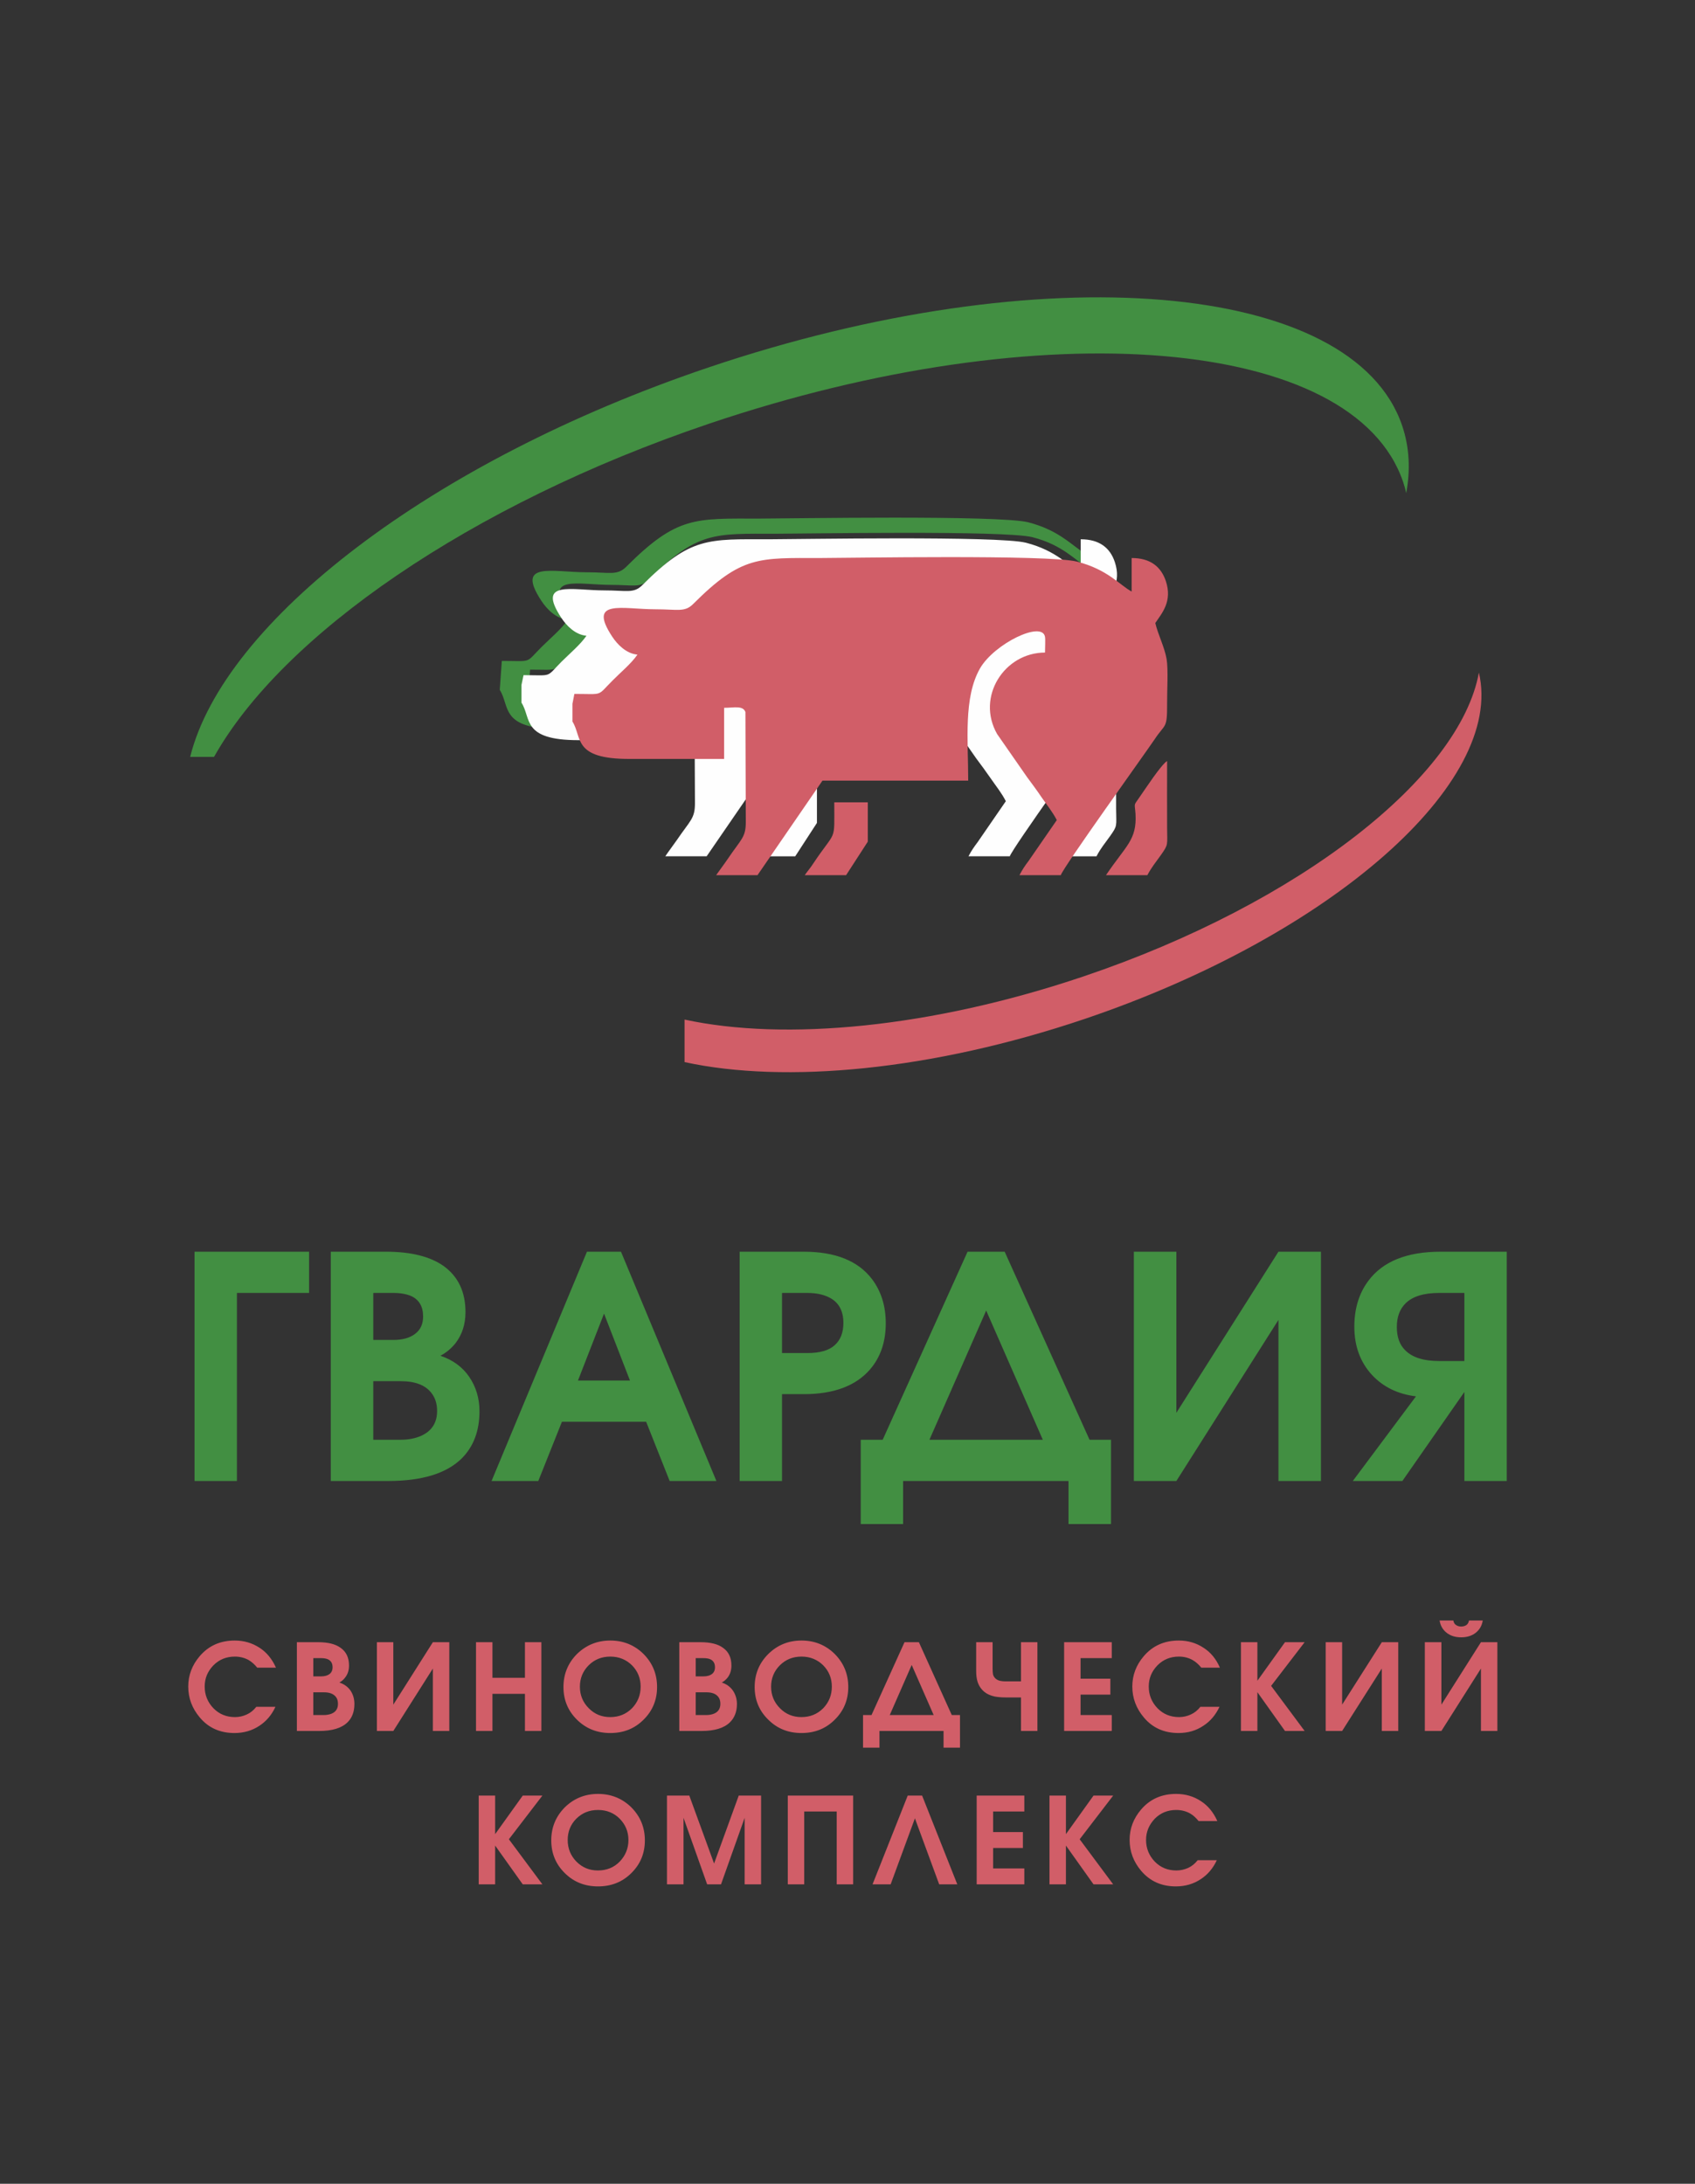 <?xml version="1.0" encoding="UTF-8"?>
<!DOCTYPE svg PUBLIC "-//W3C//DTD SVG 1.1//EN" "http://www.w3.org/Graphics/SVG/1.1/DTD/svg11.dtd">
<!-- Creator: CorelDRAW Home & Student X7 -->
<svg xmlns="http://www.w3.org/2000/svg" xml:space="preserve" width="132px" height="170px" version="1.1" style="shape-rendering:geometricPrecision; text-rendering:geometricPrecision; image-rendering:optimizeQuality; fill-rule:evenodd; clip-rule:evenodd"
viewBox="0 0 13200 17000"
 xmlns:xlink="http://www.w3.org/1999/xlink">
 <rect x="0" y="0" width="13200" height="17000" fill="#333333" stroke="none"/>
 <defs>
  <style type="text/css">
   <![CDATA[
    .fil4 {fill:#FEFEFE}
    .fil2 {fill:#428F42}
    .fil3 {fill:#D15E68}
    .fil0 {fill:#428F42;fill-rule:nonzero}
    .fil1 {fill:#D15E68;fill-rule:nonzero}
   ]]>
  </style>
 </defs>
 <g id="Слой_x0020_1">
  <path class="fil0" d="M2407 10065l-562 0 0 1464 -330 0 0 -1785 892 0 0 321zm1327 921c0,154 -47,277 -140,369 -119,116 -309,174 -572,174l-446 0 0 -1785 430 0c196,0 346,38 451,113 112,82 168,201 168,357 0,95 -26,176 -79,244 -31,38 -69,71 -116,96 97,33 171,87 224,164 53,78 80,167 80,268zm-439 -738c0,-76 -30,-128 -89,-157 -37,-17 -85,-26 -145,-26l-154 0 0 366 154 0c72,0 130,-15 171,-47 42,-31 63,-76 63,-136zm109 736c0,-57 -15,-103 -44,-140 -47,-61 -126,-92 -239,-92l-214 0 0 456 214 0c58,0 110,-10 155,-29 85,-37 128,-102 128,-195zm2175 545l-364 0 -183 -461 -656 0 -184 461 -364 0 743 -1785 265 0 743 1785zm-673 -782l-202 -521 -203 521 405 0zm1992 -446c0,145 -41,265 -123,360 -111,128 -283,192 -516,192l-169 0 0 676 -330 0 0 -1785 499 0c248,0 425,72 533,215 71,95 106,209 106,342zm-330 -2c0,-95 -36,-161 -109,-198 -46,-24 -104,-36 -173,-36l-196 0 0 468 196 0c98,0 169,-20 214,-61 45,-40 68,-98 68,-173zm2084 1565l-331 0 0 -335 -1288 0 0 335 -330 0 0 -656 171 0 661 -1464 289 0 661 1464 167 0 0 656zm-531 -656l-441 -1006 -442 1006 883 0zm2166 321l-331 0 0 -1254 -795 1254 -331 0 0 -1785 331 0 0 1254 795 -1254 331 0 0 1785zm1447 0l-330 0 0 -693 -483 693 -386 0 492 -659c-141,-17 -255,-73 -342,-166 -92,-100 -138,-225 -138,-376 0,-142 37,-261 109,-357 112,-151 300,-227 562,-227l516 0 0 1785zm-330 -934l0 -530 -196 0c-120,0 -208,27 -263,82 -45,45 -67,106 -67,183 0,77 21,138 65,181 55,56 143,84 265,84l196 0z"/>
  <path class="fil1" d="M2149 12982l-146 0c-21,-26 -44,-46 -68,-60 -32,-17 -67,-26 -106,-26 -67,0 -123,23 -168,69 -45,47 -67,101 -67,164 0,66 23,122 68,169 45,46 101,69 168,69 32,0 63,-7 91,-20 29,-13 54,-33 75,-60l149 0c-29,63 -71,112 -124,147 -57,38 -122,57 -195,57 -112,0 -202,-40 -270,-121 -60,-71 -90,-151 -90,-241 0,-88 30,-167 89,-236 69,-81 160,-122 273,-122 72,0 136,19 193,56 56,36 98,88 128,155zm611 283c0,60 -18,108 -54,143 -46,45 -120,67 -221,67l-173 0 0 -691 166 0c76,0 134,14 175,44 44,31 65,77 65,138 0,37 -10,68 -31,94 -11,15 -26,28 -44,38 37,12 66,33 87,63 20,30 30,65 30,104zm-170 -286c0,-29 -11,-49 -34,-61 -15,-7 -33,-10 -56,-10l-60 0 0 142 60 0c28,0 50,-6 66,-18 16,-12 24,-30 24,-53zm42 285c0,-22 -5,-40 -16,-54 -19,-24 -49,-36 -93,-36l-83 0 0 177 83 0c22,0 42,-4 60,-11 33,-14 49,-40 49,-76zm867 211l-128 0 0 -486 -308 486 -128 0 0 -691 128 0 0 486 308 -486 128 0 0 691zm717 0l-128 0 0 -289 -253 0 0 289 -128 0 0 -691 128 0 0 277 253 0 0 -277 128 0 0 691zm901 -342c0,100 -35,185 -105,254 -70,70 -156,104 -259,104 -103,0 -189,-34 -260,-104 -70,-69 -105,-154 -105,-254 0,-101 35,-186 105,-257 71,-69 157,-105 260,-105 103,0 189,36 259,105 70,71 105,156 105,257zm-128 -3c0,-65 -22,-120 -67,-166 -46,-45 -102,-68 -169,-68 -68,0 -124,23 -169,68 -45,45 -68,101 -68,166 0,66 23,122 69,168 45,46 101,69 167,69 68,0 124,-23 170,-69 45,-47 67,-103 67,-168zm750 135c0,60 -19,108 -55,143 -46,45 -120,67 -221,67l-173 0 0 -691 166 0c76,0 135,14 175,44 44,31 65,77 65,138 0,37 -10,68 -30,94 -12,15 -27,28 -45,38 37,12 66,33 87,63 20,30 31,65 31,104zm-171 -286c0,-29 -11,-49 -34,-61 -14,-7 -33,-10 -56,-10l-60 0 0 142 60 0c28,0 50,-6 66,-18 16,-12 24,-30 24,-53zm42 285c0,-22 -5,-40 -16,-54 -18,-24 -49,-36 -93,-36l-83 0 0 177 83 0c23,0 43,-4 60,-11 33,-14 49,-40 49,-76zm996 -131c0,100 -35,185 -105,254 -70,70 -156,104 -259,104 -103,0 -189,-34 -259,-104 -71,-69 -106,-154 -106,-254 0,-101 35,-186 106,-257 70,-69 156,-105 259,-105 103,0 189,36 259,105 70,71 105,156 105,257zm-128 -3c0,-65 -22,-120 -67,-166 -46,-45 -102,-68 -169,-68 -68,0 -124,23 -169,68 -45,45 -68,101 -68,166 0,66 23,122 69,168 45,46 101,69 167,69 68,0 124,-23 170,-69 45,-47 67,-103 67,-168zm998 475l-128 0 0 -130 -499 0 0 130 -128 0 0 -254 66 0 257 -567 112 0 256 567 64 0 0 254zm-205 -254l-171 -390 -171 390 342 0zm808 124l-128 0 0 -261 -118 0c-36,0 -64,-3 -86,-7 -33,-7 -60,-19 -82,-37 -25,-21 -43,-48 -53,-81 -7,-23 -10,-51 -10,-84l0 -221 128 0 0 204c0,19 1,34 3,46 3,12 9,23 21,34 10,8 21,14 35,17 14,3 29,4 43,4l119 0 0 -305 128 0 0 691zm579 0l-371 0 0 -691 371 0 0 124 -243 0 0 160 232 0 0 124 -232 0 0 159 243 0 0 124zm842 -493l-145 0c-21,-26 -44,-46 -69,-60 -31,-17 -66,-26 -105,-26 -67,0 -123,23 -168,69 -45,47 -67,101 -67,164 0,66 23,122 68,169 45,46 101,69 168,69 32,0 63,-7 91,-20 29,-13 54,-33 75,-60l149 0c-30,63 -71,112 -125,147 -56,38 -121,57 -194,57 -112,0 -202,-40 -270,-121 -60,-71 -90,-151 -90,-241 0,-88 30,-167 89,-236 69,-81 160,-122 273,-122 72,0 136,19 192,56 57,36 99,88 128,155zm660 493l-153 0 -215 -302 0 302 -128 0 0 -691 128 0 0 300 215 -300 153 0 -261 340 261 351zm729 0l-128 0 0 -486 -309 486 -128 0 0 -691 128 0 0 486 309 -486 128 0 0 691zm658 -860c-6,39 -24,71 -54,95 -30,24 -68,36 -114,36 -46,0 -84,-12 -114,-36 -30,-24 -48,-56 -54,-95l107 0c3,16 9,28 21,35 11,8 24,12 40,12 15,0 29,-4 40,-11 11,-8 18,-19 21,-36l107 0zm114 860l-128 0 0 -486 -308 486 -129 0 0 -691 129 0 0 486 308 -486 128 0 0 691zm-7437 1194l-153 0 -215 -302 0 302 -128 0 0 -691 128 0 0 300 215 -300 153 0 -261 340 261 351zm798 -342c0,100 -35,185 -105,254 -70,70 -157,104 -260,104 -102,0 -189,-34 -259,-104 -70,-69 -105,-154 -105,-254 0,-101 35,-186 105,-257 70,-69 157,-105 259,-105 103,0 190,36 260,105 70,71 105,156 105,257zm-128 -3c0,-65 -23,-120 -68,-166 -45,-45 -101,-68 -169,-68 -68,0 -124,23 -169,68 -45,45 -67,101 -67,166 0,66 23,122 68,168 46,46 101,69 167,69 68,0 125,-23 170,-69 45,-47 68,-103 68,-168zm1033 345l-128 0 0 -518 -184 518 -108 0 -184 -518 0 518 -129 0 0 -691 174 0 193 529 192 -529 174 0 0 691zm717 0l-128 0 0 -567 -253 0 0 567 -128 0 0 -691 509 0 0 691zm811 0l-141 0 -189 -514 -189 514 -141 0 274 -691 112 0 274 691zm522 0l-371 0 0 -691 371 0 0 124 -243 0 0 160 232 0 0 124 -232 0 0 159 243 0 0 124zm692 0l-153 0 -215 -302 0 302 -128 0 0 -691 128 0 0 300 215 -300 153 0 -261 340 261 351zm811 -493l-146 0c-21,-26 -43,-46 -68,-60 -31,-17 -67,-26 -106,-26 -67,0 -123,23 -168,69 -44,47 -67,101 -67,164 0,66 23,122 68,169 45,46 101,69 168,69 32,0 63,-7 92,-20 28,-13 53,-33 74,-60l149 0c-29,63 -71,112 -124,147 -57,38 -122,57 -195,57 -111,0 -201,-40 -270,-121 -60,-71 -90,-151 -90,-241 0,-88 30,-167 89,-236 69,-81 160,-122 273,-122 72,0 137,19 193,56 56,36 98,88 128,155z"/>
  <path class="fil2" d="M5516 2861c2603,-879 5022,-676 5404,454 56,166 65,342 31,524 -6,-29 -14,-58 -24,-87 -382,-1130 -2801,-1333 -5404,-454 -1871,632 -3327,1651 -3856,2594l-186 0c261,-1050 1870,-2300 4035,-3031z"/>
  <path class="fil3" d="M8447 7932c-1193,403 -2335,506 -3116,336l0 -331c781,169 1920,65 3110,-337 1687,-570 2929,-1554 3076,-2364 202,855 -1145,2045 -3070,2696z"/>
  <path class="fil2" d="M3892 5370l16 -225c242,0 179,22 309,-108 65,-65 158,-142 205,-213 -92,-7 -165,-84 -206,-147 -204,-310 85,-222 351,-222 184,0 240,27 310,-43 396,-396 535,-375 1039,-375 217,0 1865,-29 2092,29 217,56 320,159 406,219 11,41 29,80 53,116l0 14c-92,-48 -185,-171 -426,-233 -216,-55 -1789,-27 -1996,-27 -481,0 -614,-21 -992,357 -67,67 -121,41 -296,41 -254,0 -530,-83 -335,213 39,60 109,133 197,140 -46,68 -134,141 -196,203 -124,124 -64,104 -295,104l-15 214c52,83 33,187 153,246 -364,-22 -298,-183 -374,-303z"/>
  <g id="_386633064">
   <path class="fil4" d="M4061 5470l0 -138 16 -76c231,0 171,21 295,-104 62,-62 150,-136 195,-203 -87,-7 -157,-80 -196,-140 -195,-296 81,-213 335,-213 175,0 229,26 296,-41 378,-378 511,-357 992,-357 207,0 1780,-28 1996,27 241,62 334,185 426,233l0 -260c145,0 229,66 266,178 53,160 -31,251 -82,328 21,90 73,186 89,279 13,83 2,256 3,349 2,199 -15,153 -95,273 -74,110 -718,1005 -733,1061l-322 0c25,-47 40,-68 72,-111l219 -318c-34,-66 -72,-111 -116,-175 -40,-58 -75,-105 -116,-160l-233 -334c-165,-291 58,-634 373,-634 0,-28 4,-102 0,-124 -22,-126 -395,54 -505,247 -131,227 -93,559 -93,873l-1134 0 -506 736 -322 0c30,-45 57,-79 89,-125 106,-156 142,-168 142,-288l-4 -857c-19,-53 -89,-33 -166,-33l0 399c-245,0 -491,-1 -736,0 -446,0 -366,-169 -445,-292z"/>
   <path class="fil4" d="M8217 6666c155,-231 241,-273 229,-476 -5,-87 -17,-62 27,-125 54,-77 171,-256 219,-288 0,174 -1,348 0,521 1,137 12,127 -48,212 -42,59 -71,91 -105,156l-322 0z"/>
   <path class="fil4" d="M6193 6666l-322 0c21,-31 40,-52 64,-88 183,-275 166,-157 166,-479l261 0 0 307 -169 260z"/>
  </g>
  <g id="_386632416">
   <path class="fil3" d="M4458 5617l0 -138 15 -77c231,0 172,21 296,-103 61,-62 150,-136 195,-203 -88,-8 -157,-80 -197,-141 -194,-295 81,-212 335,-212 176,0 230,25 296,-41 378,-378 511,-358 992,-358 208,0 1781,-28 1997,28 240,61 334,184 426,233l0 -261c145,0 228,67 266,179 53,159 -31,251 -82,327 21,90 72,187 88,280 14,82 3,256 4,349 1,199 -15,152 -95,273 -74,110 -718,1005 -733,1061l-322 0c25,-47 39,-68 72,-112l219 -317c-35,-66 -73,-112 -117,-175 -39,-58 -75,-106 -115,-160l-233 -335c-165,-290 57,-634 373,-634 0,-27 4,-101 0,-123 -23,-127 -395,54 -506,246 -130,228 -92,559 -92,874l-1135 0 -506 736 -322 0c31,-45 58,-79 90,-126 105,-156 141,-167 141,-287l-3 -857c-19,-53 -89,-33 -166,-33l0 398c-246,0 -491,0 -736,0 -446,1 -367,-168 -445,-291z"/>
   <path class="fil3" d="M8613 6813c156,-232 241,-273 230,-476 -6,-87 -17,-62 27,-125 54,-77 170,-256 219,-288 0,173 -1,347 0,521 1,136 11,127 -49,212 -42,59 -70,91 -105,156l-322 0z"/>
   <path class="fil3" d="M6589 6813l-322 0c22,-32 41,-52 65,-89 183,-275 165,-156 165,-478l261 0 0 306 -169 261z"/>
  </g>
 </g>
</svg>
